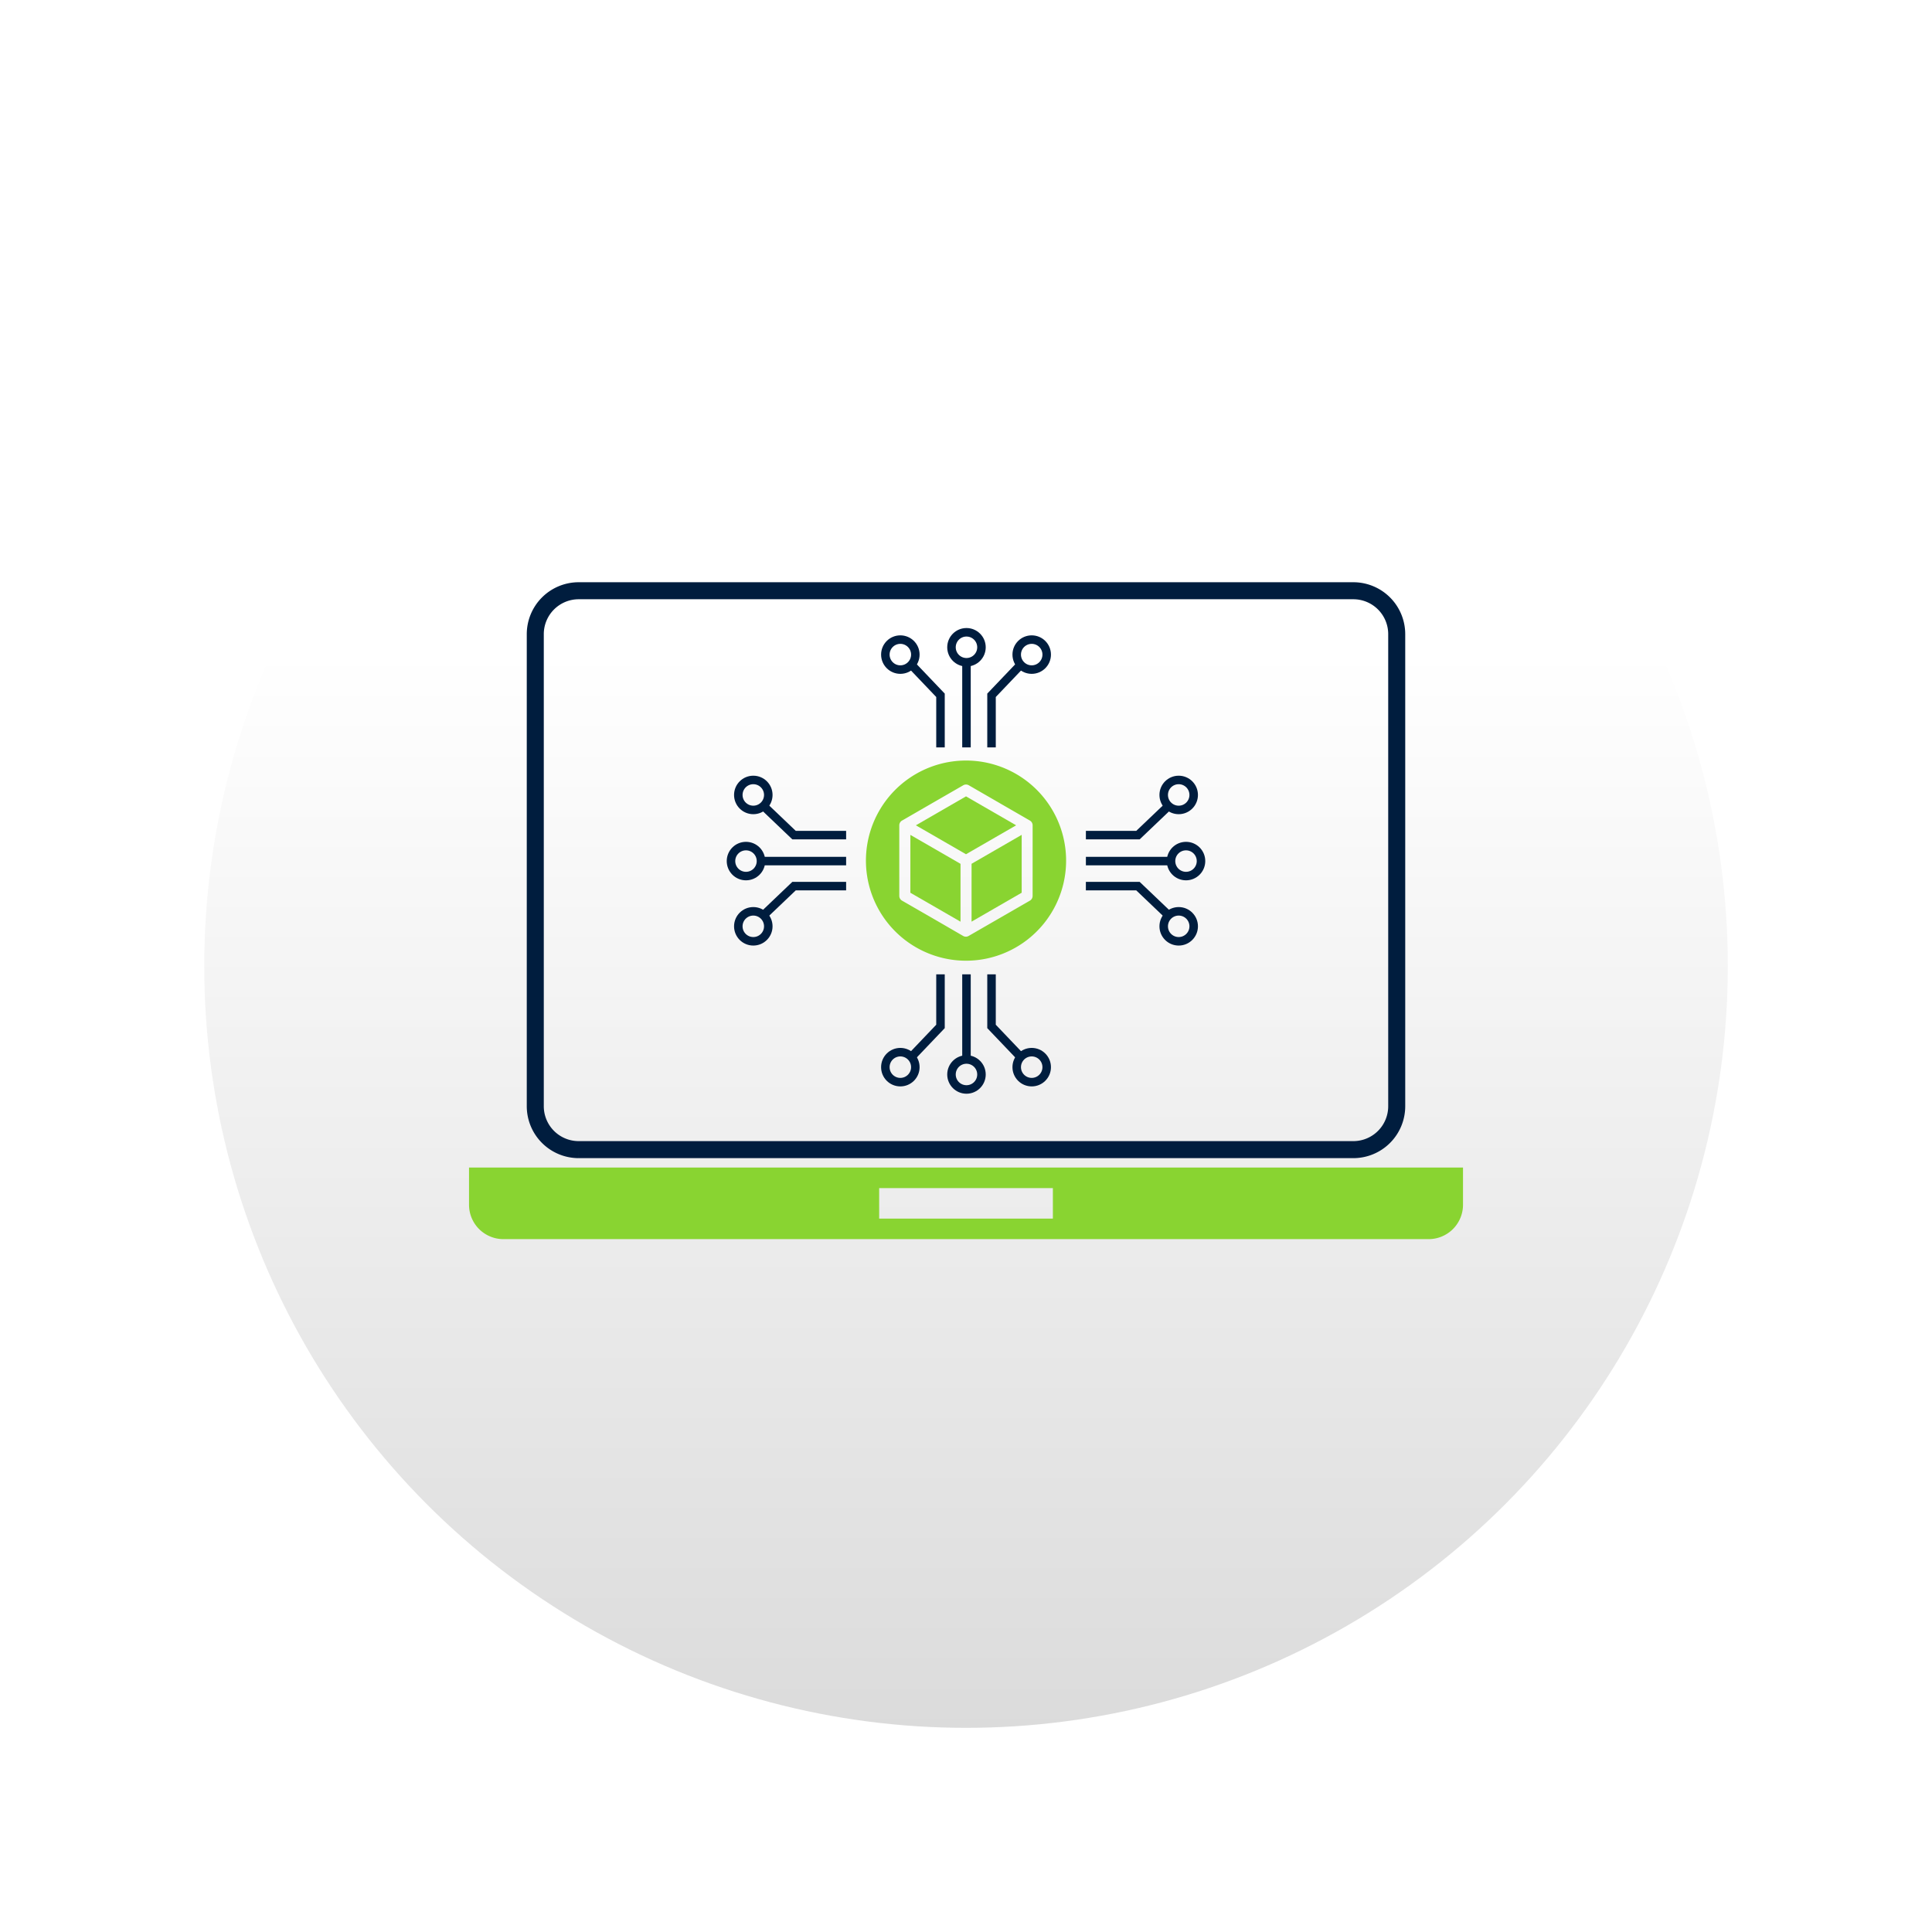 <svg xmlns="http://www.w3.org/2000/svg" xmlns:xlink="http://www.w3.org/1999/xlink" width="113.524" height="113.524" viewBox="0 0 113.524 113.524">
  <defs>
    <linearGradient id="linear-gradient" x1="0.5" y1="0.295" x2="0.5" y2="1" gradientUnits="objectBoundingBox">
      <stop offset="0" stop-color="#fff"/>
      <stop offset="1" stop-color="#dbdbdb"/>
    </linearGradient>
    <filter id="Ellipse_612" x="0" y="0" width="113.524" height="113.524" filterUnits="userSpaceOnUse">
      <feOffset dy="3" input="SourceAlpha"/>
      <feGaussianBlur stdDeviation="3" result="blur"/>
      <feFlood flood-opacity="0.161"/>
      <feComposite operator="in" in2="blur"/>
      <feComposite in="SourceGraphic"/>
    </filter>
  </defs>
  <g id="Group_19856" data-name="Group 19856" transform="translate(-1046.738 -2214.496)">
    <g transform="matrix(1, 0, 0, 1, 1046.74, 2214.5)" filter="url(#Ellipse_612)">
      <ellipse id="Ellipse_612-2" data-name="Ellipse 612" cx="44.762" cy="44.762" rx="44.762" ry="44.762" transform="translate(12 9)" fill="url(#linear-gradient)"/>
    </g>
    <g id="Group_19855" data-name="Group 19855">
      <g id="Group_18330" data-name="Group 18330" transform="translate(-4461.702 -4321.519)">
        <path id="Path_104246" data-name="Path 104246" d="M14.144,130.567H59.667a2.55,2.55,0,0,0,2.547-2.548V100.275a2.55,2.55,0,0,0-2.547-2.548H14.144a2.551,2.551,0,0,0-2.548,2.548v27.744a2.551,2.551,0,0,0,2.548,2.548" transform="translate(5528.297 6473)" fill="none" stroke="#001d3e" stroke-width="1"/>
        <path id="Path_104247" data-name="Path 104247" d="M0,198.677v2.187a2.02,2.02,0,0,0,2.02,2.02H56.386a2.02,2.02,0,0,0,2.02-2.02v-2.187Zm34.307,3H24.1v-1.791H34.307Z" transform="translate(5536 6405.942)" fill="#89d431"/>
      </g>
      <g id="Group_18366" data-name="Group 18366" transform="translate(-2047.438 -1831.129)">
        <path id="Path_104197" data-name="Path 104197" d="M35.972,27.653a5.881,5.881,0,1,0,1.723,4.159,5.881,5.881,0,0,0-1.723-4.159m-.245,6.233a.323.323,0,0,1-.182.291L33.77,35.2l-1.8,1.037a.322.322,0,0,1-.327,0L29.854,35.2l-1.8-1.037a.323.323,0,0,1-.161-.279V29.738a.324.324,0,0,1,.189-.294l1.769-1.022,1.8-1.037a.323.323,0,0,1,.327,0l1.793,1.035.017.011,1.778,1.026a.322.322,0,0,1,.162.279Z" transform="translate(3119.125 4064.383)" fill="#89d431" fill-rule="evenodd"/>
        <path id="Path_104198" data-name="Path 104198" d="M40.293,33.89l-.018-.01-1.636-.944-1.634.944-1.312.757,2.946,1.7,2.946-1.7Z" transform="translate(3112.299 4059.483)" fill="#89d431" fill-rule="evenodd"/>
        <path id="Path_104199" data-name="Path 104199" d="M34.621,43.858l1.636.943,1.311.757v-3.4l-2.946-1.7Z" transform="translate(3113.048 4054.225)" fill="#89d431" fill-rule="evenodd"/>
        <path id="Path_104200" data-name="Path 104200" d="M46.575,42.155v3.4l1.311-.757,1.634-.943v-3.4l-2.946,1.7Z" transform="translate(3104.69 4054.226)" fill="#89d431" fill-rule="evenodd"/>
        <g id="Group_17902" data-name="Group 17902" transform="translate(3145.949 4102.877)">
          <path id="Path_104202" data-name="Path 104202" d="M3174.738,4173.528v3.061l1.769,1.855" transform="translate(-3168.249 -4173.528)" fill="none" stroke="#001d3e" stroke-width="0.5"/>
          <g id="Ellipse_607" data-name="Ellipse 607" transform="translate(7.719 4.323)" fill="none" stroke="#001d3e" stroke-width="0.5">
            <circle cx="1.131" cy="1.131" r="1.131" stroke="none"/>
            <circle cx="1.131" cy="1.131" r="0.881" fill="none"/>
          </g>
          <g id="Group_17901" data-name="Group 17901" transform="translate(0 0)">
            <path id="Path_104202-2" data-name="Path 104202" d="M3176.507,4173.528v3.061l-1.769,1.855" transform="translate(-3173.017 -4173.528)" fill="none" stroke="#001d3e" stroke-width="0.5"/>
            <g id="Ellipse_607-2" data-name="Ellipse 607" transform="translate(0 4.323)" fill="none" stroke="#001d3e" stroke-width="0.5">
              <circle cx="1.131" cy="1.131" r="1.131" stroke="none"/>
              <circle cx="1.131" cy="1.131" r="0.881" fill="none"/>
            </g>
          </g>
          <path id="Path_104203" data-name="Path 104203" d="M3175.048,4136.528v5.035" transform="translate(-3170.031 -4136.528)" fill="none" stroke="#001d3e" stroke-width="0.5"/>
          <g id="Ellipse_608" data-name="Ellipse 608" transform="translate(3.886 4.753)" fill="none" stroke="#001d3e" stroke-width="0.5">
            <circle cx="1.131" cy="1.131" r="1.131" stroke="none"/>
            <circle cx="1.131" cy="1.131" r="0.881" fill="none"/>
          </g>
        </g>
        <g id="Group_17903" data-name="Group 17903" transform="translate(3145.949 4082.528)">
          <path id="Path_104202-3" data-name="Path 104202" d="M3174.738,4178.444v-3.061l1.769-1.855" transform="translate(-3168.249 -4171.43)" fill="none" stroke="#001d3e" stroke-width="0.5"/>
          <g id="Ellipse_607-3" data-name="Ellipse 607" transform="translate(7.719 0.43)" fill="none" stroke="#001d3e" stroke-width="0.5">
            <circle cx="1.131" cy="1.131" r="1.131" stroke="none"/>
            <circle cx="1.131" cy="1.131" r="0.881" fill="none"/>
          </g>
          <g id="Group_17901-2" data-name="Group 17901" transform="translate(0 0.43)">
            <path id="Path_104202-4" data-name="Path 104202" d="M3176.507,4178.444v-3.061l-1.769-1.855" transform="translate(-3173.017 -4171.86)" fill="none" stroke="#001d3e" stroke-width="0.5"/>
            <g id="Ellipse_607-4" data-name="Ellipse 607" fill="none" stroke="#001d3e" stroke-width="0.5">
              <circle cx="1.131" cy="1.131" r="1.131" stroke="none"/>
              <circle cx="1.131" cy="1.131" r="0.881" fill="none"/>
            </g>
          </g>
          <path id="Path_104203-2" data-name="Path 104203" d="M3175.048,4141.563v-5.035" transform="translate(-3170.031 -4134.549)" fill="none" stroke="#001d3e" stroke-width="0.5"/>
          <g id="Ellipse_608-2" data-name="Ellipse 608" transform="translate(3.886)" fill="none" stroke="#001d3e" stroke-width="0.5">
            <circle cx="1.131" cy="1.131" r="1.131" stroke="none"/>
            <circle cx="1.131" cy="1.131" r="0.881" fill="none"/>
          </g>
        </g>
        <g id="Group_17904" data-name="Group 17904" transform="translate(3164.997 4091.205) rotate(90)">
          <path id="Path_104202-5" data-name="Path 104202" d="M0,4.916V1.855L1.769,0" transform="translate(6.489 2.099)" fill="none" stroke="#001d3e" stroke-width="0.5"/>
          <g id="Ellipse_607-5" data-name="Ellipse 607" transform="translate(7.719 0.43)" fill="none" stroke="#001d3e" stroke-width="0.5">
            <circle cx="1.131" cy="1.131" r="1.131" stroke="none"/>
            <circle cx="1.131" cy="1.131" r="0.881" fill="none"/>
          </g>
          <g id="Group_17901-3" data-name="Group 17901" transform="translate(0 0.43)">
            <path id="Path_104202-6" data-name="Path 104202" d="M1.769,4.916V1.855L0,0" transform="translate(1.721 1.668)" fill="none" stroke="#001d3e" stroke-width="0.5"/>
            <g id="Ellipse_607-6" data-name="Ellipse 607" fill="none" stroke="#001d3e" stroke-width="0.5">
              <circle cx="1.131" cy="1.131" r="1.131" stroke="none"/>
              <circle cx="1.131" cy="1.131" r="0.881" fill="none"/>
            </g>
          </g>
          <path id="Path_104203-3" data-name="Path 104203" d="M0,5.035V0" transform="translate(5.016 1.979)" fill="none" stroke="#001d3e" stroke-width="0.5"/>
          <g id="Ellipse_608-3" data-name="Ellipse 608" transform="translate(3.886)" fill="none" stroke="#001d3e" stroke-width="0.5">
            <circle cx="1.131" cy="1.131" r="1.131" stroke="none"/>
            <circle cx="1.131" cy="1.131" r="0.881" fill="none"/>
          </g>
        </g>
        <g id="Group_17905" data-name="Group 17905" transform="translate(3143.894 4091.205) rotate(90)">
          <path id="Path_104202-7" data-name="Path 104202" d="M0,0V3.061L1.769,4.916" transform="translate(6.489)" fill="none" stroke="#001d3e" stroke-width="0.5"/>
          <g id="Ellipse_607-7" data-name="Ellipse 607" transform="translate(7.719 4.323)" fill="none" stroke="#001d3e" stroke-width="0.5">
            <circle cx="1.131" cy="1.131" r="1.131" stroke="none"/>
            <circle cx="1.131" cy="1.131" r="0.881" fill="none"/>
          </g>
          <g id="Group_17901-4" data-name="Group 17901">
            <path id="Path_104202-8" data-name="Path 104202" d="M1.769,0V3.061L0,4.916" transform="translate(1.721)" fill="none" stroke="#001d3e" stroke-width="0.5"/>
            <g id="Ellipse_607-8" data-name="Ellipse 607" transform="translate(0 4.323)" fill="none" stroke="#001d3e" stroke-width="0.5">
              <circle cx="1.131" cy="1.131" r="1.131" stroke="none"/>
              <circle cx="1.131" cy="1.131" r="0.881" fill="none"/>
            </g>
          </g>
          <path id="Path_104203-4" data-name="Path 104203" d="M0,0V5.035" transform="translate(5.016)" fill="none" stroke="#001d3e" stroke-width="0.5"/>
          <g id="Ellipse_608-4" data-name="Ellipse 608" transform="translate(3.886 4.753)" fill="none" stroke="#001d3e" stroke-width="0.5">
            <circle cx="1.131" cy="1.131" r="1.131" stroke="none"/>
            <circle cx="1.131" cy="1.131" r="0.881" fill="none"/>
          </g>
        </g>
      </g>
    </g>
  </g>
</svg>
